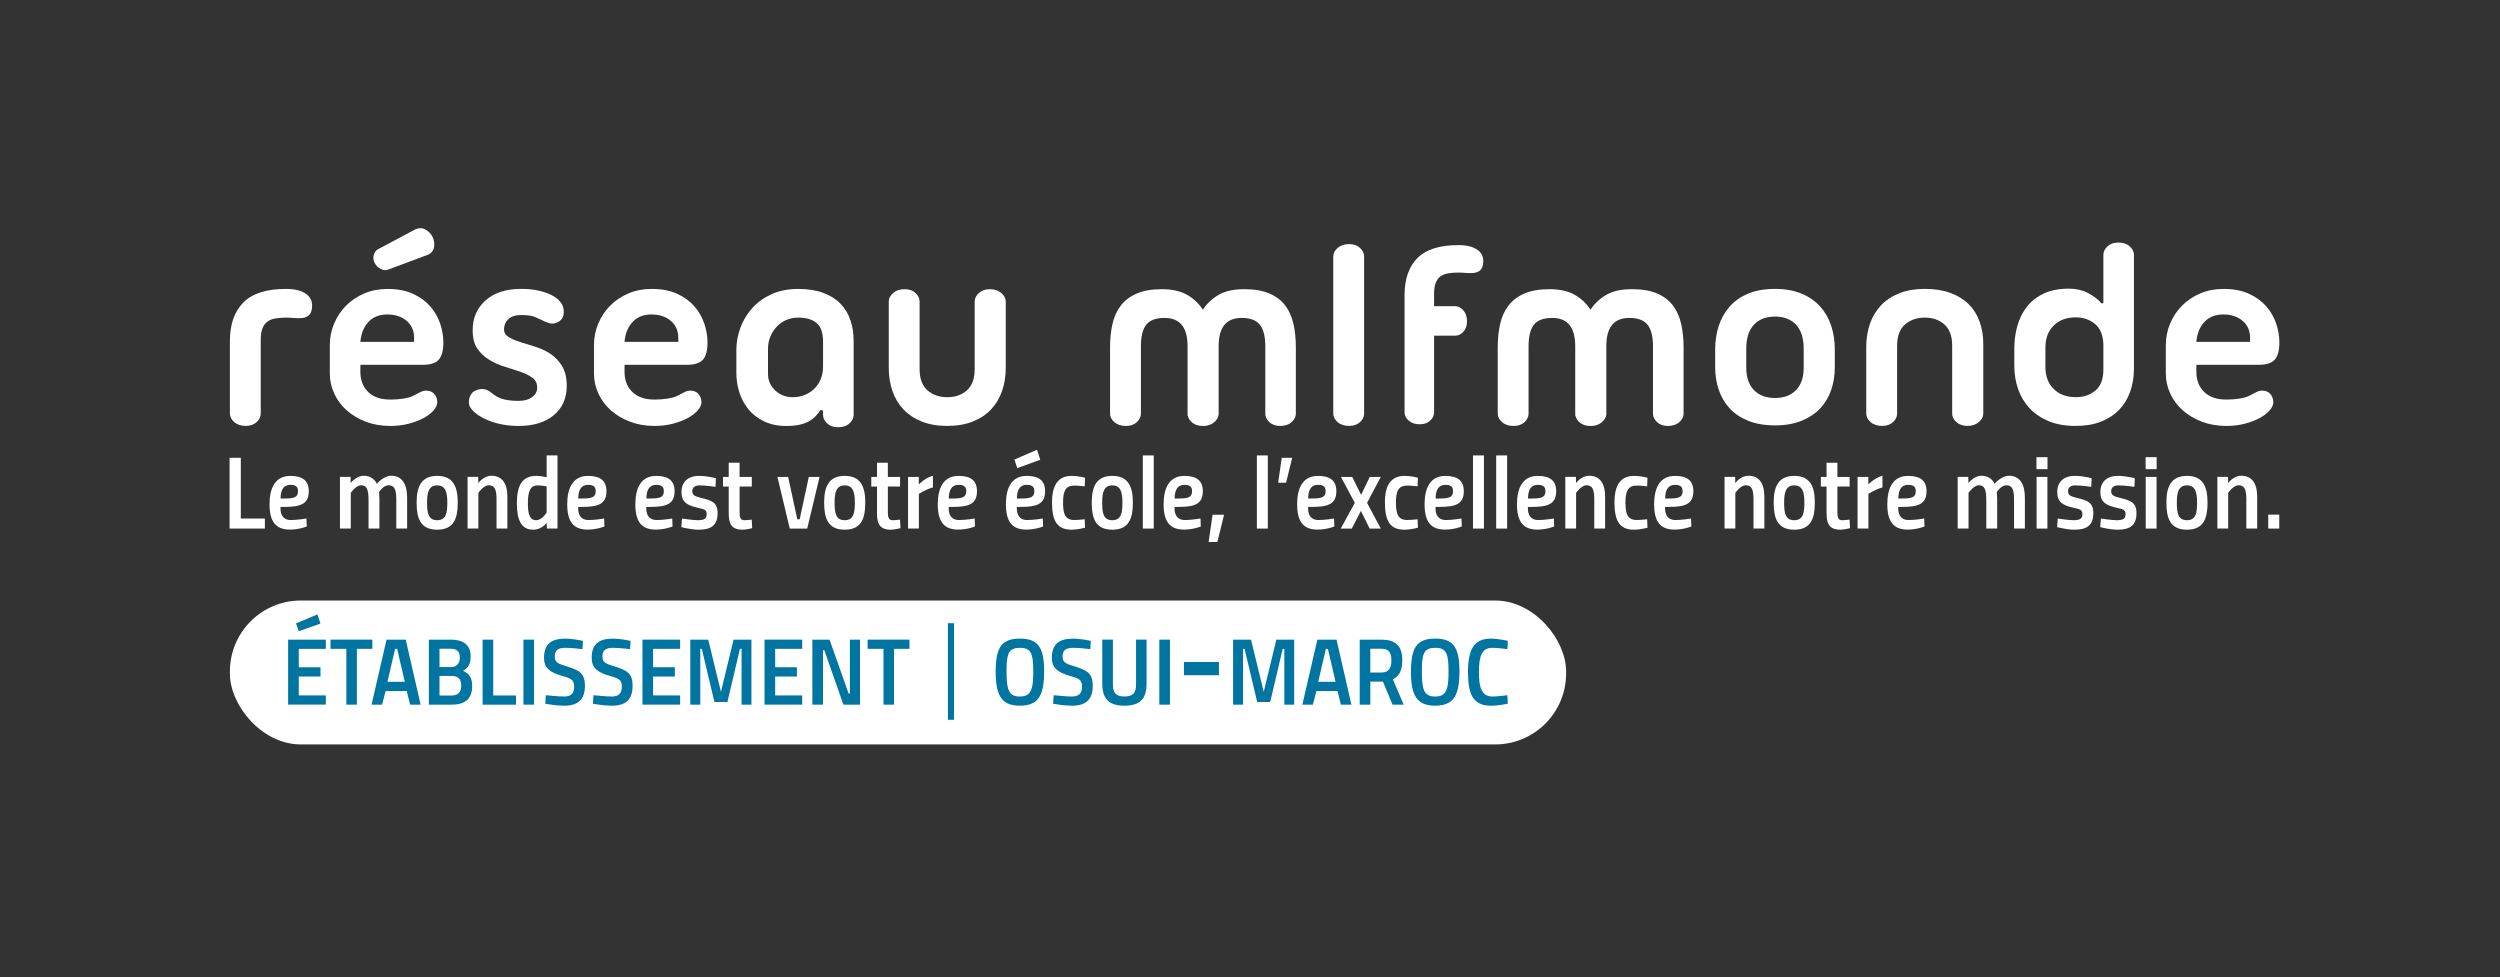 <?xml version="1.0" encoding="UTF-8"?>
<svg xmlns="http://www.w3.org/2000/svg" id="Layer_1" data-name="Layer 1" viewBox="0 0 1053.96 412.09">
  <rect x="0" y="0" width="1053.96" height="412.09" fill="#333333" stroke="none"/>
  <defs>
    <style>
      .cls-1 {
        fill: #fff;
      }

      .cls-2 {
        fill: none;
      }

      .cls-3 {
        fill: #0075a1;
      }
    </style>
  </defs>
  <path class="cls-1" d="M96.79,222.83v-29.83h4.73v25.61h10.15v4.22h-14.89Z"></path>
  <path class="cls-1" d="M129.19,218.57l.13,3.39s-3.13,1.31-7.11,1.31c-5.96,0-8.58-3.35-8.58-10.71,0-6.84,2.41-11.93,8.76-11.93,4.95,0,7.78,1.83,7.78,6.45,0,5.44-3.51,6.62-10.19,6.62h-1.73v.7c0,2.92,1.44,4.84,4.32,4.84s6.64-.65,6.64-.65ZM119.97,210.16c3.93,0,5.67-.48,5.67-3.05,0-2.05-1.1-2.7-3.26-2.7-3,0-4.06,2.35-4.1,5.75h1.69Z"></path>
  <path class="cls-1" d="M155.37,222.83v-11.85c0-4.7-.76-6.4-3.13-6.4-2.2,0-4.36,3.22-4.36,3.22v15.03h-4.57v-21.78h4.48l.04,2.61s2.28-3.09,5.54-3.09c4.23,0,5.5,3.4,5.5,3.4,0,0,2.79-3.4,6.05-3.4,4.78,0,6.72,3.79,6.72,9.32v12.94h-4.57v-12.28c0-4.22-.8-5.97-3.26-5.97-2.24,0-4.02,2.87-4.02,2.87,0,0,.17,1.57.17,2.92v12.46h-4.61Z"></path>
  <path class="cls-1" d="M192.98,211.86c0,6.53-1.52,11.45-8.67,11.45s-8.67-4.92-8.67-11.45,1.86-11.24,8.67-11.24,8.67,4.66,8.67,11.24ZM188.58,211.86c0-4.44-.8-7.23-4.27-7.23s-4.27,2.79-4.27,7.23.51,7.45,4.27,7.45,4.27-3.09,4.27-7.45Z"></path>
  <path class="cls-1" d="M197.12,222.83v-21.78h4.48l.04,2.61s2.2-3.09,5.54-3.09c4.91,0,6.72,3.79,6.72,8.76v13.5h-4.57v-12.28c0-4.22-.8-5.97-3.26-5.97-2.28,0-4.4,3.22-4.4,3.22v15.03h-4.57Z"></path>
  <path class="cls-1" d="M235.02,222.83h-4.48l-.08-2.44s-1.95,2.92-5.71,2.92c-4.95,0-6.85-4.05-6.85-11.1,0-7.49,2.2-11.59,8.2-11.59,1.9,0,4.36.57,4.36.57v-9.19h4.57v30.84ZM230.46,205.06s-2.12-.43-3.85-.43c-3.13,0-4.06,2.74-4.06,7.58,0,4.27.64,7.1,3.51,7.1,2.5,0,4.4-3.27,4.4-3.27v-10.98Z"></path>
  <path class="cls-1" d="M254.69,218.57l.13,3.39s-3.13,1.31-7.11,1.31c-5.96,0-8.58-3.35-8.58-10.71,0-6.84,2.41-11.93,8.76-11.93,4.95,0,7.78,1.83,7.78,6.45,0,5.44-3.51,6.62-10.19,6.62h-1.73v.7c0,2.92,1.44,4.84,4.32,4.84s6.64-.65,6.64-.65ZM245.47,210.16c3.93,0,5.67-.48,5.67-3.05,0-2.05-1.1-2.7-3.26-2.7-3,0-4.06,2.35-4.1,5.75h1.69Z"></path>
  <path class="cls-1" d="M283.41,218.57l.13,3.39s-3.13,1.31-7.11,1.31c-5.96,0-8.58-3.35-8.58-10.71,0-6.84,2.41-11.93,8.76-11.93,4.95,0,7.78,1.83,7.78,6.45,0,5.44-3.51,6.62-10.19,6.62h-1.73v.7c0,2.92,1.44,4.84,4.32,4.84s6.64-.65,6.64-.65ZM274.19,210.16c3.93,0,5.67-.48,5.67-3.05,0-2.05-1.1-2.7-3.26-2.7-3,0-4.06,2.35-4.1,5.75h1.69Z"></path>
  <path class="cls-1" d="M301.64,205.24s-4.06-.61-6.85-.61c-1.48,0-2.92.69-2.92,2.39s.89,2.18,3.68,2.87c4.4,1.09,6.98,1.83,6.98,6.45,0,5.4-3.09,6.97-7.95,6.97-3.38,0-7.32-1.09-7.32-1.09l.26-3.61s4.65.7,6.64.7c2.71,0,3.77-.65,3.77-2.53s-1.06-2.13-3.68-2.7c-4.44-1-6.94-2.27-6.94-6.66,0-4.92,3.59-6.8,7.19-6.8,3.89,0,7.32,1,7.32,1l-.17,3.61Z"></path>
  <path class="cls-1" d="M311.8,205.11v11.02c0,1.92.38,3.18,1.94,3.18,1.35,0,3.17-.26,3.17-.26l.21,3.61s-2.58.65-4.02.65c-4.74,0-5.88-2.48-5.88-6.92v-11.28h-2.41v-4.05h2.41v-5.97h4.57v5.97h5.16v4.05h-5.16Z"></path>
  <path class="cls-1" d="M332.27,201.06l3.85,17.85h1.01l3.85-17.85h4.53l-5.2,21.78h-7.36l-5.2-21.78h4.53Z"></path>
  <path class="cls-1" d="M364.79,211.86c0,6.53-1.52,11.45-8.67,11.45s-8.67-4.92-8.67-11.45,1.86-11.24,8.67-11.24,8.67,4.66,8.67,11.24ZM360.39,211.86c0-4.44-.8-7.23-4.27-7.23s-4.27,2.79-4.27,7.23.51,7.45,4.27,7.45,4.27-3.09,4.27-7.45Z"></path>
  <path class="cls-1" d="M374.31,205.11v11.02c0,1.92.38,3.18,1.94,3.18,1.35,0,3.17-.26,3.17-.26l.21,3.61s-2.58.65-4.02.65c-4.74,0-5.88-2.48-5.88-6.92v-11.28h-2.41v-4.05h2.41v-5.97h4.57v5.97h5.16v4.05h-5.16Z"></path>
  <path class="cls-1" d="M382.81,201.06h4.53v3.18s2.66-2.83,5.96-3.66v4.92c-2.79.7-5.92,2.7-5.92,2.7v14.63h-4.57v-21.78Z"></path>
  <path class="cls-1" d="M410.9,218.57l.13,3.39s-3.13,1.31-7.1,1.31c-5.96,0-8.58-3.35-8.58-10.71,0-6.84,2.41-11.93,8.75-11.93,4.95,0,7.78,1.83,7.78,6.45,0,5.44-3.51,6.62-10.19,6.62h-1.73v.7c0,2.92,1.44,4.84,4.31,4.84s6.64-.65,6.64-.65ZM401.68,210.16c3.93,0,5.67-.48,5.67-3.05,0-2.05-1.1-2.7-3.26-2.7-3,0-4.06,2.35-4.1,5.75h1.69Z"></path>
  <path class="cls-1" d="M439.62,218.57l.13,3.39s-3.13,1.31-7.1,1.31c-5.96,0-8.58-3.35-8.58-10.71,0-6.84,2.41-11.93,8.75-11.93,4.95,0,7.78,1.83,7.78,6.45,0,5.44-3.51,6.62-10.19,6.62h-1.73v.7c0,2.92,1.44,4.84,4.31,4.84s6.64-.65,6.64-.65ZM427.65,193.74l9.56-4.14,1.35,4.22-9.69,3.53-1.22-3.62ZM430.4,210.16c3.93,0,5.67-.48,5.67-3.05,0-2.05-1.1-2.7-3.26-2.7-3,0-4.06,2.35-4.1,5.75h1.69Z"></path>
  <path class="cls-1" d="M457.43,201.41l-.13,3.61s-2.83-.31-4.35-.31c-3.72,0-4.78,2.31-4.78,7.06s.72,7.45,4.78,7.45c1.52,0,4.35-.31,4.35-.31l.13,3.57s-3,.83-5.75.83c-6.34,0-8.16-4.22-8.16-11.54s2.62-11.15,8.29-11.15c2.71,0,5.63.78,5.63.78Z"></path>
  <path class="cls-1" d="M477.6,211.86c0,6.53-1.52,11.45-8.67,11.45s-8.67-4.92-8.67-11.45,1.86-11.24,8.67-11.24,8.67,4.66,8.67,11.24ZM473.2,211.86c0-4.44-.8-7.23-4.27-7.23s-4.27,2.79-4.27,7.23.51,7.45,4.27,7.45,4.27-3.09,4.27-7.45Z"></path>
  <path class="cls-1" d="M481.79,192h4.61v30.84h-4.61v-30.84Z"></path>
  <path class="cls-1" d="M506.11,218.57l.13,3.39s-3.13,1.31-7.1,1.31c-5.96,0-8.58-3.35-8.58-10.71,0-6.84,2.41-11.93,8.75-11.93,4.95,0,7.78,1.83,7.78,6.45,0,5.44-3.51,6.62-10.19,6.62h-1.73v.7c0,2.92,1.44,4.84,4.31,4.84s6.64-.65,6.64-.65ZM496.89,210.16c3.93,0,5.67-.48,5.67-3.05,0-2.05-1.1-2.7-3.26-2.7-3,0-4.06,2.35-4.1,5.75h1.69Z"></path>
  <path class="cls-1" d="M509.54,228.5l1.65-11.5h4.86l-2.83,11.5h-3.68Z"></path>
  <path class="cls-1" d="M529.88,192h4.61v30.84h-4.61v-30.84Z"></path>
  <path class="cls-1" d="M538.85,203.5l1.52-10.5h4.4l-2.58,10.5h-3.34Z"></path>
  <path class="cls-1" d="M562.41,218.57l.13,3.39s-3.13,1.31-7.11,1.31c-5.96,0-8.58-3.35-8.58-10.71,0-6.84,2.41-11.93,8.76-11.93,4.95,0,7.78,1.83,7.78,6.45,0,5.44-3.51,6.62-10.19,6.62h-1.73v.7c0,2.92,1.44,4.84,4.32,4.84s6.64-.65,6.64-.65ZM553.19,210.16c3.93,0,5.67-.48,5.67-3.05,0-2.05-1.1-2.7-3.26-2.7-3,0-4.06,2.35-4.1,5.75h1.69Z"></path>
  <path class="cls-1" d="M570.07,201.06l3.76,7.58,3.64-7.58h4.65l-5.79,10.93,5.79,10.85h-4.7l-3.68-7.45-3.85,7.45h-4.65l5.92-10.85-5.84-10.93h4.73Z"></path>
  <path class="cls-1" d="M597.77,201.41l-.13,3.61s-2.83-.31-4.35-.31c-3.72,0-4.78,2.31-4.78,7.06s.72,7.45,4.78,7.45c1.52,0,4.35-.31,4.35-.31l.13,3.57s-3,.83-5.75.83c-6.34,0-8.16-4.22-8.16-11.54s2.62-11.15,8.29-11.15c2.71,0,5.63.78,5.63.78Z"></path>
  <path class="cls-1" d="M616.13,218.57l.13,3.39s-3.13,1.31-7.1,1.31c-5.96,0-8.58-3.35-8.58-10.71,0-6.84,2.41-11.93,8.75-11.93,4.95,0,7.78,1.83,7.78,6.45,0,5.44-3.51,6.62-10.19,6.62h-1.73v.7c0,2.92,1.44,4.84,4.31,4.84s6.64-.65,6.64-.65ZM606.91,210.16c3.93,0,5.67-.48,5.67-3.05,0-2.05-1.1-2.7-3.26-2.7-3,0-4.06,2.35-4.1,5.75h1.69Z"></path>
  <path class="cls-1" d="M620.99,192h4.61v30.84h-4.61v-30.84Z"></path>
  <path class="cls-1" d="M630.77,192h4.61v30.84h-4.61v-30.84Z"></path>
  <path class="cls-1" d="M655.08,218.57l.13,3.39s-3.13,1.31-7.1,1.31c-5.96,0-8.58-3.35-8.58-10.71,0-6.84,2.41-11.93,8.75-11.93,4.95,0,7.78,1.83,7.78,6.45,0,5.44-3.51,6.62-10.19,6.62h-1.73v.7c0,2.92,1.44,4.84,4.31,4.84s6.64-.65,6.64-.65ZM645.86,210.16c3.93,0,5.67-.48,5.67-3.05,0-2.05-1.1-2.7-3.26-2.7-3,0-4.06,2.35-4.1,5.75h1.69Z"></path>
  <path class="cls-1" d="M659.91,222.83v-21.78h4.48l.04,2.61s2.2-3.09,5.54-3.09c4.91,0,6.72,3.79,6.72,8.76v13.5h-4.57v-12.28c0-4.22-.8-5.97-3.26-5.97-2.28,0-4.4,3.22-4.4,3.22v15.03h-4.57Z"></path>
  <path class="cls-1" d="M694.55,201.41l-.13,3.61s-2.83-.31-4.36-.31c-3.72,0-4.78,2.31-4.78,7.06s.72,7.45,4.78,7.45c1.52,0,4.36-.31,4.36-.31l.13,3.57s-3,.83-5.75.83c-6.34,0-8.16-4.22-8.16-11.54s2.62-11.15,8.29-11.15c2.71,0,5.62.78,5.62.78Z"></path>
  <path class="cls-1" d="M712.91,218.57l.13,3.39s-3.13,1.31-7.11,1.31c-5.96,0-8.58-3.35-8.58-10.71,0-6.84,2.41-11.93,8.76-11.93,4.95,0,7.78,1.83,7.78,6.45,0,5.44-3.51,6.62-10.19,6.62h-1.73v.7c0,2.92,1.44,4.84,4.32,4.84s6.64-.65,6.64-.65ZM703.69,210.16c3.93,0,5.67-.48,5.67-3.05,0-2.05-1.1-2.7-3.26-2.7-3,0-4.06,2.35-4.1,5.75h1.69Z"></path>
  <path class="cls-1" d="M727.04,222.83v-21.78h4.48l.04,2.61s2.2-3.09,5.54-3.09c4.91,0,6.72,3.79,6.72,8.76v13.5h-4.57v-12.28c0-4.22-.8-5.97-3.26-5.97-2.28,0-4.4,3.22-4.4,3.22v15.03h-4.57Z"></path>
  <path class="cls-1" d="M765.1,211.86c0,6.53-1.52,11.45-8.67,11.45s-8.67-4.92-8.67-11.45,1.86-11.24,8.67-11.24,8.67,4.66,8.67,11.24ZM760.7,211.86c0-4.44-.8-7.23-4.27-7.23s-4.27,2.79-4.27,7.23.51,7.45,4.27,7.45,4.27-3.09,4.27-7.45Z"></path>
  <path class="cls-1" d="M774.62,205.11v11.02c0,1.92.38,3.18,1.95,3.18,1.35,0,3.17-.26,3.17-.26l.21,3.61s-2.58.65-4.02.65c-4.73,0-5.88-2.48-5.88-6.92v-11.28h-2.41v-4.05h2.41v-5.97h4.57v5.97h5.16v4.05h-5.16Z"></path>
  <path class="cls-1" d="M783.12,201.06h4.53v3.18s2.66-2.83,5.96-3.66v4.92c-2.79.7-5.92,2.7-5.92,2.7v14.63h-4.57v-21.78Z"></path>
  <path class="cls-1" d="M811.21,218.57l.13,3.39s-3.13,1.31-7.1,1.31c-5.96,0-8.58-3.35-8.58-10.71,0-6.84,2.41-11.93,8.75-11.93,4.95,0,7.78,1.83,7.78,6.45,0,5.44-3.51,6.62-10.19,6.62h-1.73v.7c0,2.92,1.44,4.84,4.31,4.84s6.64-.65,6.64-.65ZM801.99,210.16c3.93,0,5.67-.48,5.67-3.05,0-2.05-1.1-2.7-3.26-2.7-3,0-4.06,2.35-4.1,5.75h1.69Z"></path>
  <path class="cls-1" d="M837.39,222.83v-11.85c0-4.7-.76-6.4-3.13-6.4-2.2,0-4.36,3.22-4.36,3.22v15.03h-4.57v-21.78h4.48l.04,2.61s2.28-3.09,5.54-3.09c4.23,0,5.5,3.4,5.5,3.4,0,0,2.79-3.4,6.05-3.4,4.78,0,6.72,3.79,6.72,9.32v12.94h-4.57v-12.28c0-4.22-.8-5.97-3.26-5.97-2.24,0-4.02,2.87-4.02,2.87,0,0,.17,1.57.17,2.92v12.46h-4.61Z"></path>
  <path class="cls-1" d="M858.54,192.74h4.65v5.05h-4.65v-5.05ZM858.59,201.06h4.57v21.78h-4.57v-21.78Z"></path>
  <path class="cls-1" d="M881.63,205.24s-4.06-.61-6.85-.61c-1.48,0-2.92.69-2.92,2.39s.89,2.18,3.68,2.87c4.4,1.09,6.98,1.83,6.98,6.45,0,5.4-3.09,6.97-7.95,6.97-3.38,0-7.32-1.09-7.32-1.09l.26-3.61s4.65.7,6.64.7c2.71,0,3.76-.65,3.76-2.53s-1.06-2.13-3.68-2.7c-4.44-1-6.93-2.27-6.93-6.66,0-4.92,3.59-6.8,7.19-6.8,3.89,0,7.32,1,7.32,1l-.17,3.61Z"></path>
  <path class="cls-1" d="M899.82,205.24s-4.06-.61-6.85-.61c-1.48,0-2.92.69-2.92,2.39s.89,2.18,3.68,2.87c4.4,1.09,6.98,1.83,6.98,6.45,0,5.4-3.09,6.97-7.95,6.97-3.38,0-7.32-1.09-7.32-1.09l.26-3.61s4.65.7,6.64.7c2.71,0,3.76-.65,3.76-2.53s-1.06-2.13-3.68-2.7c-4.44-1-6.93-2.27-6.93-6.66,0-4.92,3.59-6.8,7.19-6.8,3.89,0,7.32,1,7.32,1l-.17,3.61Z"></path>
  <path class="cls-1" d="M904.56,192.74h4.65v5.05h-4.65v-5.05ZM904.6,201.06h4.57v21.78h-4.57v-21.78Z"></path>
  <path class="cls-1" d="M930.66,211.86c0,6.53-1.52,11.45-8.67,11.45s-8.67-4.92-8.67-11.45,1.86-11.24,8.67-11.24,8.67,4.66,8.67,11.24ZM926.26,211.86c0-4.44-.8-7.23-4.27-7.23s-4.27,2.79-4.27,7.23.51,7.45,4.27,7.45,4.27-3.09,4.27-7.45Z"></path>
  <path class="cls-1" d="M934.81,222.83v-21.78h4.48l.04,2.61s2.2-3.09,5.54-3.09c4.91,0,6.72,3.79,6.72,8.76v13.5h-4.57v-12.28c0-4.22-.8-5.97-3.26-5.97-2.29,0-4.4,3.22-4.4,3.22v15.03h-4.57Z"></path>
  <path class="cls-1" d="M956.25,216.96h4.65v5.88h-4.65v-5.88Z"></path>
  <path class="cls-1" d="M120.58,133.9c-1.63,0-3.11.12-4.44.33-1.34.23-2.46.67-3.39,1.34-.92.67-1.63,1.63-2.11,2.89-.48,1.26-.72,2.89-.72,4.89v30.99c0,1.34-.58,2.54-1.72,3.61-1.15,1.07-2.69,1.61-4.61,1.61s-3.61-.54-4.83-1.61c-1.22-1.07-1.84-2.28-1.84-3.61v-30.54c0-7.04,1.89-12.46,5.67-16.27,3.78-3.82,9.78-5.73,17.99-5.73,3.77,0,6.65.75,8.61,2.22,1.97,1.49,2.72,3.55,2.28,6.22-.22,1.34-.71,2.28-1.44,2.83-.75.56-1.63.9-2.67,1-1.04.11-2.15.11-3.33,0-1.19-.1-2.34-.17-3.44-.17"></path>
  <path class="cls-1" d="M163.59,113.69c-.89.37-1.91.27-3.06-.29-1.15-.55-2.02-1.41-2.61-2.61-.59-1.18-.68-2.35-.27-3.5.4-1.15,1.01-1.91,1.83-2.28l15.67-8.34c1.55-.66,3-.61,4.33.17,1.33.78,2.32,1.83,2.94,3.16.64,1.34.82,2.75.56,4.23-.26,1.49-1.17,2.56-2.72,3.22l-16.66,6.22ZM163.25,132.57c-3.33,0-5.98,1.06-7.94,3.17-1.96,2.11-3.09,4.9-3.39,8.39h22.66v-1.67c0-3.04-1.06-5.45-3.17-7.22-2.11-1.78-4.83-2.67-8.17-2.67M186.91,144.35c0,3.48-.67,5.92-2,7.34-1.33,1.41-3.56,2.11-6.66,2.11h-26.33v2.89c0,3.55,1.09,6.4,3.27,8.54,2.19,2.15,5.28,3.22,9.28,3.22,2,0,3.83-.13,5.5-.39,1.66-.26,2.98-.61,3.94-1.06,1.04-.52,2.04-1.03,3-1.54.96-.53,1.85-.78,2.67-.78,1.48,0,2.63.45,3.44,1.34.81.89,1.26,2.04,1.33,3.44,0,1.19-.52,2.37-1.55,3.56-1.04,1.18-2.45,2.25-4.22,3.22-1.78.97-3.87,1.76-6.28,2.39-2.41.63-4.98.95-7.72.95-3.78,0-7.22-.6-10.33-1.78-3.11-1.18-5.79-2.78-8.05-4.77-2.26-2-4.02-4.35-5.27-7.05-1.26-2.7-1.89-5.58-1.89-8.61v-11.77c0-3.26.61-6.34,1.83-9.22,1.23-2.89,2.91-5.42,5.06-7.56,2.15-2.15,4.7-3.85,7.66-5.11,2.96-1.26,6.23-1.89,9.78-1.89,4.22,0,7.81.69,10.77,2.06,2.96,1.36,5.39,3.15,7.28,5.33,1.89,2.19,3.28,4.61,4.16,7.28.88,2.67,1.33,5.29,1.33,7.89"></path>
  <path class="cls-1" d="M198.14,171.57c-.23-.45-.37-1-.45-1.67-.07-.67-.01-1.33.17-2,.18-.67.49-1.3.89-1.89.41-.6.99-1.04,1.72-1.34,1.04-.45,1.95-.67,2.72-.67s1.47.13,2.06.39c.59.27,1.15.59,1.67,1,.52.4,1.04.8,1.56,1.17,2.15,1.63,5.51,2.45,10.11,2.45,2.37,0,4.27-.52,5.72-1.56,1.45-1.03,2.17-2.41,2.17-4.11s-.67-3.05-2-4.05c-1.34-1-3.02-1.85-5.06-2.56-2.03-.69-4.22-1.4-6.55-2.11-2.33-.7-4.51-1.66-6.55-2.89-2.04-1.22-3.72-2.8-5.05-4.72-1.34-1.93-2-4.51-2-7.78,0-5.18,1.82-9.38,5.45-12.6,3.63-3.22,8.62-4.84,15-4.84,2.81,0,5.25.24,7.32.73,2.08.48,3.8,1.05,5.18,1.73,1.36.66,2.44,1.39,3.21,2.16.78.78,1.32,1.5,1.61,2.17.52,1.04.73,2.24.61,3.61-.1,1.37-.68,2.43-1.72,3.17-1.49.97-2.85,1.28-4.11.95-1.26-.34-2.41-.8-3.44-1.39-.6-.3-1.54-.73-2.83-1.28-1.3-.55-3.24-.83-5.83-.83-2.37,0-4.17.58-5.39,1.73-1.22,1.15-1.84,2.57-1.84,4.27,0,1.41.65,2.5,1.95,3.28,1.29.78,2.93,1.49,4.89,2.11,1.95.63,4.09,1.29,6.38,2,2.29.7,4.42,1.7,6.39,3,1.97,1.3,3.59,3.02,4.88,5.17,1.3,2.15,1.95,4.92,1.95,8.33,0,5.18-1.82,9.3-5.44,12.32-3.63,3.04-8.59,4.55-14.89,4.55-2.3,0-4.53-.2-6.72-.6-2.18-.41-4.18-.98-5.99-1.73-1.82-.74-3.39-1.59-4.73-2.56-1.33-.96-2.34-2-3-3.11"></path>
  <path class="cls-1" d="M274.62,132.57c-3.33,0-5.98,1.06-7.94,3.17-1.97,2.11-3.09,4.9-3.39,8.39h22.66v-1.67c0-3.04-1.06-5.45-3.17-7.22-2.11-1.78-4.83-2.67-8.17-2.67M298.28,144.35c0,3.48-.67,5.92-2,7.34-1.34,1.41-3.56,2.11-6.67,2.11h-26.32v2.89c0,3.55,1.08,6.4,3.28,8.54,2.18,2.15,5.27,3.22,9.28,3.22,2,0,3.83-.13,5.49-.39,1.67-.26,2.98-.61,3.94-1.06,1.04-.52,2.04-1.03,3-1.54.96-.53,1.86-.78,2.67-.78,1.48,0,2.63.45,3.44,1.34.81.89,1.26,2.04,1.33,3.44,0,1.19-.52,2.37-1.56,3.56-1.03,1.18-2.45,2.25-4.22,3.22-1.77.97-3.86,1.76-6.27,2.39-2.41.63-4.98.94-7.72.94-3.78,0-7.22-.59-10.33-1.78-3.11-1.18-5.79-2.78-8.06-4.77-2.25-2-4.02-4.35-5.27-7.05-1.26-2.7-1.89-5.58-1.89-8.61v-11.77c0-3.26.61-6.34,1.83-9.22,1.23-2.89,2.91-5.42,5.05-7.56,2.15-2.15,4.71-3.85,7.67-5.11,2.96-1.26,6.22-1.89,9.78-1.89,4.22,0,7.81.69,10.77,2.06,2.96,1.36,5.39,3.15,7.28,5.33,1.89,2.19,3.28,4.61,4.16,7.28.88,2.67,1.33,5.29,1.33,7.89"></path>
  <path class="cls-1" d="M346.99,144.01c0-3.7-.91-6.3-2.72-7.83-1.82-1.51-4.39-2.28-7.72-2.28-1.93,0-3.66.36-5.22,1.06-1.56.71-2.89,1.67-4,2.89-1.12,1.23-1.98,2.61-2.61,4.16-.62,1.56-.94,3.22-.94,5.01v10.66c0,2.67,1,4.96,3,6.88,2,1.92,4.48,2.89,7.44,2.89,1.63,0,3.2-.27,4.72-.83,1.52-.56,2.87-1.37,4.05-2.45,1.18-1.07,2.15-2.42,2.89-4.05.74-1.63,1.11-3.52,1.11-5.66v-10.45ZM353.21,180.11c-1.86,0-3.35-.53-4.5-1.6-1.15-1.08-1.72-2.28-1.72-3.61v-1.78l-1-.33c-.67.96-1.39,1.85-2.17,2.67-.78.82-1.73,1.54-2.83,2.17-1.12.63-2.43,1.11-3.94,1.44-1.52.34-3.38.51-5.61.51-3.55,0-6.66-.66-9.33-1.95-2.67-1.29-4.86-2.98-6.56-5.05-1.7-2.08-2.98-4.44-3.83-7.1-.84-2.67-1.28-5.41-1.28-8.22v-9.78c0-3.11.56-6.18,1.67-9.22,1.11-3.04,2.74-5.77,4.89-8.22,2.15-2.45,4.85-4.43,8.11-5.95,3.26-1.51,7.07-2.28,11.44-2.28,4.07,0,7.59.56,10.55,1.67,2.96,1.1,5.39,2.65,7.28,4.61,1.89,1.96,3.27,4.27,4.16,6.94.9,2.67,1.34,5.59,1.34,8.77v31.11c0,1.33-.6,2.54-1.78,3.61-1.18,1.07-2.82,1.6-4.88,1.6"></path>
  <path class="cls-1" d="M399.35,179.56c-4.07,0-7.65-.6-10.72-1.84-3.08-1.21-5.65-2.92-7.73-5.1-2.07-2.18-3.63-4.77-4.66-7.78-1.04-3-1.55-6.24-1.55-9.72v-27.98c0-1.34.61-2.54,1.83-3.62,1.22-1.07,2.83-1.61,4.83-1.61s3.46.54,4.61,1.61c1.15,1.08,1.73,2.28,1.73,3.62v28.43c0,4.08,1.12,7.07,3.33,9,2.22,1.92,4.99,2.88,8.33,2.88s6.09-.96,8.28-2.88c2.18-1.93,3.28-4.92,3.28-9v-28.43c0-1.34.59-2.54,1.78-3.62,1.18-1.07,2.74-1.61,4.66-1.61s3.52.54,4.77,1.61c1.26,1.08,1.89,2.28,1.89,3.62v27.98c0,3.48-.52,6.73-1.56,9.72-1.03,3-2.59,5.6-4.66,7.78-2.08,2.19-4.64,3.89-7.73,5.1-3.07,1.23-6.64,1.84-10.72,1.84"></path>
  <path class="cls-1" d="M524.55,121.91c4.29,0,7.85.62,10.66,1.84,2.81,1.22,5.03,2.93,6.67,5.11,1.63,2.19,2.78,4.77,3.44,7.78.66,3,.99,6.23.99,9.72v28c0,1.33-.59,2.54-1.78,3.61-1.18,1.06-2.82,1.6-4.88,1.6-1.85,0-3.36-.54-4.5-1.6-1.15-1.08-1.72-2.28-1.72-3.61v-28.44c0-4.07-.76-7.08-2.28-9-1.52-1.93-4.09-2.89-7.73-2.89-6.44,0-9.66,3.96-9.66,11.89v28.88l-.22,1-.22.34c-.07.14-.13.27-.16.39-.04.11-.14.24-.28.39-.52.74-1.23,1.35-2.11,1.82-.89.49-1.93.77-3.11.84h-.56c-1.71,0-3.11-.4-4.22-1.22-1.11-.81-1.81-1.82-2.11-3l-.11-.22v-29.21c0-7.93-3.22-11.89-9.67-11.89-3.71,0-6.3.96-7.78,2.89-1.49,1.93-2.22,4.93-2.22,9v28.44c0,1.33-.58,2.54-1.73,3.61-1.15,1.06-2.69,1.6-4.61,1.6s-3.61-.54-4.83-1.6c-1.23-1.08-1.84-2.28-1.84-3.61v-28c0-3.48.34-6.72,1-9.72.67-3,1.83-5.59,3.5-7.78,1.67-2.19,3.9-3.89,6.73-5.11,2.81-1.22,6.36-1.84,10.66-1.84s7.83.8,10.61,2.39c2.78,1.6,4.98,3.68,6.61,6.27,1.7-2.59,3.92-4.67,6.66-6.27,2.74-1.6,6.34-2.39,10.78-2.39"></path>
  <path class="cls-1" d="M562.08,108.14c0-1.34.62-2.54,1.84-3.61,1.23-1.08,2.83-1.62,4.83-1.62s3.46.54,4.61,1.62c1.15,1.07,1.73,2.28,1.73,3.61v66.2c0,1.34-.58,2.54-1.73,3.62-1.15,1.06-2.69,1.6-4.61,1.6s-3.61-.54-4.83-1.6c-1.22-1.08-1.84-2.28-1.84-3.62v-66.2Z"></path>
  <path class="cls-1" d="M688,121.91c4.3,0,7.85.62,10.66,1.84,2.81,1.22,5.03,2.93,6.67,5.11,1.63,2.19,2.78,4.77,3.44,7.78.67,3,1,6.23,1,9.72v28c0,1.33-.6,2.54-1.78,3.61-1.19,1.06-2.81,1.6-4.89,1.6-1.85,0-3.35-.54-4.5-1.6-1.15-1.08-1.73-2.28-1.73-3.61v-28.44c0-4.07-.76-7.08-2.28-9-1.52-1.93-4.09-2.89-7.73-2.89-6.44,0-9.66,3.96-9.66,11.89v28.88l-.22,1-.23.34c-.07.14-.13.27-.16.39-.04.11-.13.24-.28.39-.52.74-1.23,1.35-2.11,1.82-.88.49-1.93.77-3.11.84h-.55c-1.71,0-3.11-.4-4.23-1.22-1.1-.81-1.81-1.82-2.11-3l-.11-.22v-29.21c0-7.93-3.22-11.89-9.67-11.89-3.7,0-6.3.96-7.78,2.89-1.48,1.93-2.22,4.93-2.22,9v28.44c0,1.33-.58,2.54-1.72,3.61-1.15,1.06-2.69,1.6-4.61,1.6s-3.61-.54-4.83-1.6c-1.23-1.08-1.84-2.28-1.84-3.61v-28c0-3.48.32-6.72,1-9.72.67-3,1.83-5.59,3.5-7.78,1.67-2.19,3.9-3.89,6.72-5.11,2.82-1.22,6.37-1.84,10.66-1.84s7.83.8,10.61,2.39c2.78,1.6,4.98,3.68,6.61,6.27,1.69-2.59,3.92-4.67,6.66-6.27,2.74-1.6,6.33-2.39,10.77-2.39"></path>
  <path class="cls-1" d="M736.2,155.01c0,4.07,1.07,7.22,3.22,9.44,2.15,2.22,5.11,3.34,8.88,3.34s6.75-1.12,8.89-3.34c2.15-2.22,3.22-5.36,3.22-9.44v-8c0-4.45-1.08-7.81-3.22-10.11-2.15-2.3-5.11-3.44-8.89-3.44s-6.73,1.15-8.88,3.44c-2.15,2.3-3.22,5.66-3.22,10.11v8ZM723.09,147.23c0-3.48.51-6.75,1.5-9.83,1.01-3.07,2.52-5.77,4.56-8.11,2.04-2.33,4.64-4.16,7.82-5.49,3.19-1.34,6.97-2,11.33-2s8.04.67,11.23,2c3.18,1.33,5.81,3.17,7.88,5.49,2.08,2.34,3.61,5.04,4.61,8.11,1,3.08,1.5,6.36,1.5,9.83v7.67c0,3.32-.5,6.47-1.5,9.43-1,2.97-2.54,5.56-4.61,7.78-2.07,2.22-4.7,3.98-7.88,5.28-3.19,1.3-6.93,1.95-11.23,1.95s-8.14-.65-11.33-1.95c-3.18-1.3-5.79-3.06-7.82-5.28-2.04-2.22-3.55-4.81-4.56-7.78-.99-2.96-1.5-6.11-1.5-9.43v-7.67Z"></path>
  <path class="cls-1" d="M811.45,121.79c4.07,0,7.65.56,10.72,1.67,3.07,1.11,5.65,2.68,7.73,4.72,2.07,2.04,3.63,4.5,4.66,7.39,1.04,2.89,1.56,6.08,1.56,9.55v29.22c0,1.34-.63,2.54-1.89,3.62-1.26,1.06-2.85,1.6-4.77,1.6s-3.48-.54-4.67-1.6c-1.19-1.08-1.78-2.28-1.78-3.62v-28.55c0-4.07-1.1-7.08-3.28-9-2.19-1.93-4.94-2.89-8.28-2.89s-6.11.97-8.33,2.89c-2.22,1.92-3.33,4.92-3.33,9v28.55c0,1.34-.57,2.54-1.73,3.62-1.15,1.06-2.69,1.6-4.61,1.6s-3.61-.54-4.83-1.6c-1.23-1.08-1.84-2.28-1.84-3.62v-28.11c0-3.48.52-6.71,1.55-9.72,1.04-2.99,2.6-5.59,4.67-7.78,2.08-2.17,4.64-3.88,7.73-5.1,3.07-1.22,6.64-1.84,10.72-1.84"></path>
  <path class="cls-1" d="M875.09,167.45c3.25,0,6.01-.92,8.28-2.78,2.25-1.86,3.38-4.82,3.38-8.89v-10.66c-.14-3.92-1.35-6.8-3.6-8.61-2.26-1.82-4.95-2.72-8.06-2.72-3.85,0-6.95,1.15-9.28,3.44-2.34,2.3-3.5,5.4-3.5,9.33v8.1c0,3.92,1.16,7.04,3.5,9.33,2.33,2.3,5.42,3.44,9.28,3.44M872.2,121.69c3.04,0,5.72.62,8.06,1.84,2.33,1.23,4.24,2.69,5.72,4.38l.77-.11v-20.33c0-1.33.58-2.53,1.73-3.61,1.14-1.06,2.65-1.6,4.5-1.6,2.07,0,3.7.54,4.88,1.6,1.19,1.08,1.78,2.28,1.78,3.61v47.88c0,3.48-.52,6.7-1.55,9.66-1.04,2.96-2.57,5.51-4.61,7.67-2.04,2.14-4.59,3.83-7.67,5.05-3.07,1.23-6.64,1.83-10.72,1.83-4.37,0-8.17-.66-11.39-1.99-3.22-1.34-5.9-3.15-8.05-5.45-2.15-2.3-3.76-4.98-4.83-8.05-1.08-3.07-1.62-6.35-1.62-9.83v-7.22c0-3.48.45-6.76,1.34-9.83.89-3.07,2.26-5.75,4.11-8.06,1.86-2.29,4.23-4.11,7.11-5.44,2.89-1.34,6.37-2,10.44-2"></path>
  <path class="cls-1" d="M937.28,132.57c-3.33,0-5.99,1.06-7.95,3.17-1.96,2.11-3.09,4.9-3.39,8.39h22.66v-1.67c0-3.04-1.06-5.45-3.17-7.22-2.11-1.78-4.83-2.67-8.16-2.67M960.94,144.35c0,3.48-.67,5.92-2,7.34-1.34,1.41-3.55,2.11-6.67,2.11h-26.32v2.89c0,3.55,1.09,6.4,3.28,8.54,2.19,2.15,5.28,3.22,9.28,3.22,2,0,3.83-.13,5.49-.39,1.67-.26,2.98-.61,3.95-1.06,1.03-.52,2.04-1.03,3-1.54.96-.53,1.85-.78,2.67-.78,1.48,0,2.63.45,3.44,1.34.82.89,1.26,2.04,1.33,3.44,0,1.19-.51,2.37-1.55,3.56-1.04,1.18-2.45,2.25-4.22,3.22-1.78.97-3.87,1.76-6.28,2.39-2.41.63-4.98.94-7.72.94-3.77,0-7.22-.59-10.33-1.78-3.11-1.18-5.79-2.78-8.06-4.77-2.25-2-4.01-4.35-5.27-7.05-1.26-2.7-1.89-5.58-1.89-8.61v-11.77c0-3.26.62-6.34,1.83-9.22,1.23-2.89,2.91-5.42,5.06-7.56,2.15-2.15,4.7-3.85,7.66-5.11,2.96-1.26,6.22-1.89,9.78-1.89,4.22,0,7.81.69,10.77,2.06,2.96,1.36,5.38,3.15,7.28,5.33,1.89,2.19,3.28,4.61,4.16,7.28.89,2.67,1.33,5.29,1.33,7.89"></path>
  <path class="cls-1" d="M623.05,105.46c-1.88-1.43-4.63-2.13-8.24-2.13-7.87,0-13.62,1.82-17.25,5.47-3.61,3.66-5.42,8.85-5.42,15.59v49.48c0,1.28.58,2.43,1.76,3.46,1.16,1.02,2.7,1.54,4.62,1.54s3.31-.52,4.42-1.54c1.09-1.03,1.64-2.18,1.64-3.46v-32.35s.06,0,.08,0h8.81c1.28,0,2.43-.54,3.45-1.64,1.04-1.11,1.55-2.58,1.55-4.42s-.51-3.46-1.55-4.63c-1.02-1.17-2.17-1.75-3.45-1.75h-8.81s-.06,0-.08,0v-5.13c0-1.91.23-3.47.69-4.68.47-1.21,1.14-2.14,2.02-2.76.89-.64,1.97-1.06,3.24-1.28,1.28-.21,2.7-.32,4.26-.32,1.06,0,2.16.05,3.3.16,1.14.09,2.2.09,3.19,0,.99-.11,1.85-.43,2.56-.96.71-.54,1.17-1.45,1.38-2.72.42-2.56-.31-4.54-2.18-5.95"></path>
  <path class="cls-2" d="M75.13,188.94c4.29,0,7.85.62,10.66,1.84,2.81,1.22,5.03,2.93,6.67,5.11,1.63,2.19,2.78,4.77,3.44,7.78.66,3,.99,6.23.99,9.72v28c0,1.33-.59,2.54-1.78,3.61-1.18,1.06-2.82,1.6-4.88,1.6-1.85,0-3.36-.54-4.5-1.6-1.15-1.08-1.72-2.28-1.72-3.61v-28.44c0-4.07-.76-7.08-2.28-9-1.52-1.93-4.09-2.89-7.73-2.89-6.44,0-9.66,3.96-9.66,11.89v28.88l-.22,1-.22.34c-.07.14-.13.27-.16.39-.04.11-.14.24-.28.39-.52.74-1.23,1.35-2.11,1.82-.89.49-1.93.77-3.11.84h-.56c-1.71,0-3.11-.4-4.22-1.22-1.11-.81-1.81-1.82-2.11-3l-.11-.22v-29.21c0-7.93-3.22-11.89-9.67-11.89-3.71,0-6.3.96-7.78,2.89-1.49,1.93-2.22,4.93-2.22,9v28.44c0,1.33-.58,2.54-1.73,3.61-1.15,1.06-2.69,1.6-4.61,1.6s-3.61-.54-4.83-1.6c-1.23-1.08-1.84-2.28-1.84-3.61v-28c0-3.48.34-6.72,1-9.72.67-3,1.83-5.59,3.5-7.78,1.67-2.19,3.9-3.89,6.73-5.11,2.81-1.22,6.36-1.84,10.66-1.84s7.83.8,10.61,2.39c2.78,1.6,4.98,3.68,6.61,6.27,1.7-2.59,3.92-4.67,6.66-6.27,2.74-1.6,6.34-2.39,10.78-2.39"></path>
  <path class="cls-2" d="M1017.38,188.94c4.29,0,7.85.62,10.66,1.84,2.81,1.22,5.03,2.93,6.67,5.11,1.63,2.19,2.78,4.77,3.44,7.78.66,3,.99,6.23.99,9.72v28c0,1.33-.59,2.54-1.78,3.61-1.18,1.06-2.82,1.6-4.88,1.6-1.85,0-3.36-.54-4.5-1.6-1.15-1.08-1.72-2.28-1.72-3.61v-28.44c0-4.07-.76-7.08-2.28-9-1.52-1.93-4.09-2.89-7.73-2.89-6.44,0-9.66,3.96-9.66,11.89v28.88l-.22,1-.22.34c-.07.14-.13.27-.16.39-.04.11-.14.24-.28.39-.52.74-1.23,1.35-2.11,1.82-.89.49-1.93.77-3.11.84h-.56c-1.71,0-3.11-.4-4.22-1.22-1.11-.81-1.81-1.82-2.11-3l-.11-.22v-29.21c0-7.93-3.22-11.89-9.67-11.89-3.71,0-6.3.96-7.78,2.89-1.49,1.93-2.22,4.93-2.22,9v28.44c0,1.33-.58,2.54-1.73,3.61-1.15,1.06-2.69,1.6-4.61,1.6s-3.61-.54-4.83-1.6c-1.23-1.08-1.84-2.28-1.84-3.61v-28c0-3.48.34-6.72,1-9.72.67-3,1.83-5.59,3.5-7.78,1.67-2.19,3.9-3.89,6.73-5.11,2.81-1.22,6.36-1.84,10.66-1.84s7.83.8,10.61,2.39c2.78,1.6,4.98,3.68,6.61,6.27,1.7-2.59,3.92-4.67,6.66-6.27,2.74-1.6,6.34-2.39,10.78-2.39"></path>
  <path class="cls-2" d="M534.55,46.37c0-4.29.62-7.85,1.84-10.66,1.22-2.81,2.93-5.03,5.11-6.67,2.19-1.63,4.77-2.78,7.78-3.44,3-.66,6.23-.99,9.72-.99h28c1.33,0,2.54.59,3.61,1.78,1.06,1.18,1.6,2.82,1.6,4.88,0,1.85-.54,3.36-1.6,4.5-1.08,1.15-2.28,1.72-3.61,1.72h-28.44c-4.07,0-7.08.76-9,2.28-1.93,1.52-2.89,4.09-2.89,7.73,0,6.44,3.96,9.66,11.89,9.66h28.88l1,.22.34.22c.14.07.27.13.39.16.11.04.24.14.39.28.74.52,1.35,1.23,1.82,2.11.49.89.77,1.93.84,3.11v.56c0,1.71-.4,3.11-1.22,4.22-.81,1.11-1.82,1.81-3,2.11l-.22.11h-29.21c-7.93,0-11.89,3.22-11.89,9.67,0,3.71.96,6.3,2.89,7.78,1.93,1.49,4.93,2.22,9,2.22h28.44c1.33,0,2.54.58,3.61,1.73,1.06,1.15,1.6,2.69,1.6,4.61s-.54,3.61-1.6,4.83c-1.08,1.23-2.28,1.84-3.61,1.84h-28c-3.48,0-6.72-.34-9.72-1-3-.67-5.59-1.83-7.78-3.5-2.19-1.67-3.89-3.9-5.11-6.73-1.22-2.81-1.84-6.36-1.84-10.66s.8-7.83,2.39-10.61c1.6-2.78,3.68-4.98,6.27-6.61-2.59-1.7-4.67-3.92-6.27-6.66-1.6-2.74-2.39-6.34-2.39-10.78"></path>
  <path class="cls-2" d="M500.04,335.61c0-4.29.62-7.85,1.84-10.66,1.22-2.81,2.93-5.03,5.11-6.67,2.19-1.63,4.77-2.78,7.78-3.44,3-.66,6.23-.99,9.72-.99h28c1.33,0,2.54.59,3.61,1.78,1.06,1.18,1.6,2.82,1.6,4.88,0,1.85-.54,3.36-1.6,4.5-1.08,1.15-2.28,1.72-3.61,1.72h-28.44c-4.07,0-7.08.76-9,2.28-1.93,1.52-2.89,4.09-2.89,7.73,0,6.44,3.96,9.66,11.89,9.66h28.88l1,.22.34.22c.14.07.27.13.39.16.11.04.24.14.39.28.74.52,1.35,1.23,1.82,2.11.49.89.77,1.93.84,3.11v.56c0,1.71-.4,3.11-1.22,4.22-.81,1.11-1.82,1.81-3,2.11l-.22.11h-29.21c-7.93,0-11.89,3.22-11.89,9.67,0,3.71.96,6.3,2.89,7.78,1.93,1.49,4.93,2.22,9,2.22h28.44c1.33,0,2.54.58,3.61,1.73,1.06,1.15,1.6,2.69,1.6,4.61s-.54,3.61-1.6,4.83c-1.08,1.23-2.28,1.84-3.61,1.84h-28c-3.48,0-6.72-.34-9.72-1-3-.67-5.59-1.83-7.78-3.5-2.19-1.67-3.89-3.9-5.11-6.73-1.22-2.81-1.84-6.36-1.84-10.66s.8-7.83,2.39-10.61c1.6-2.78,3.68-4.98,6.27-6.61-2.59-1.7-4.67-3.92-6.27-6.66-1.6-2.74-2.39-6.34-2.39-10.78"></path>
  <rect class="cls-1" x="96.92" y="253.17" width="563.33" height="60.67" rx="29.9" ry="29.9"></rect>
  <path class="cls-3" d="M121.47,269.66h15.89v3.88h-11.4v7.76h9.16v3.92h-9.16v7.96h11.4v3.88h-15.89v-27.41ZM124.79,262.82l9.04-3.8,1.28,3.88-9.16,3.2-1.16-3.28Z"></path>
  <path class="cls-3" d="M139.32,269.66h17.65v3.88h-6.52v23.53h-4.44v-23.53h-6.68v-3.88Z"></path>
  <path class="cls-3" d="M162.97,269.66h8.08l6.28,27.41h-4.44l-1.4-5.72h-8.92l-1.48,5.72h-4.44l6.32-27.41ZM163.33,287.43h7.33l-3.24-13.89h-.84l-3.24,13.89Z"></path>
  <path class="cls-3" d="M190.1,269.66c4.96,0,8.32,2.04,8.32,7.01,0,3.44-1.16,4.96-3.24,6.16,2.76,1.2,3.88,3.04,3.88,6.4,0,5.56-3.16,7.85-8.76,7.85h-9.49v-27.41h9.29ZM185.29,273.51v7.72h4.84c2.56,0,3.72-1.64,3.72-4.04,0-2.52-1.24-3.68-3.76-3.68h-4.8ZM185.29,284.95v8.28h4.96c2.88,0,4.2-1.4,4.2-4.32,0-2.76-1.4-3.96-4.28-3.96h-4.88Z"></path>
  <path class="cls-3" d="M203.46,297.08v-27.41h4.48v23.53h9.61v3.88h-14.09Z"></path>
  <path class="cls-3" d="M220.67,269.66h4.48v27.41h-4.48v-27.41Z"></path>
  <path class="cls-3" d="M245.56,273.67s-4.52-.56-7.04-.56c-3.24,0-4.64.96-4.64,3.6s1.32,3.08,5.36,4.32c5.16,1.64,7.36,2.96,7.36,8.05,0,5.72-2.76,8.44-8.8,8.44-3.4,0-7.93-.84-7.93-.84l.24-3.6s5.16.56,7.68.56c2.92,0,4.28-1.28,4.28-4.2s-1.4-3.44-5.04-4.48c-5.2-1.48-7.68-3.32-7.68-7.64,0-5.64,2.92-8.08,8.89-8.08,3.4,0,7.52.92,7.52.92l-.2,3.52Z"></path>
  <path class="cls-3" d="M265.65,273.67s-4.52-.56-7.04-.56c-3.24,0-4.64.96-4.64,3.6s1.32,3.08,5.36,4.32c5.16,1.64,7.36,2.96,7.36,8.05,0,5.72-2.76,8.44-8.8,8.44-3.4,0-7.93-.84-7.93-.84l.24-3.6s5.16.56,7.68.56c2.92,0,4.28-1.28,4.28-4.2s-1.4-3.44-5.04-4.48c-5.2-1.48-7.68-3.32-7.68-7.64,0-5.64,2.92-8.08,8.89-8.08,3.4,0,7.52.92,7.52.92l-.2,3.52Z"></path>
  <path class="cls-3" d="M270.85,269.66h15.89v3.88h-11.41v7.76h9.17v3.92h-9.17v7.96h11.41v3.88h-15.89v-27.41Z"></path>
  <path class="cls-3" d="M291.02,269.66h7.56l5.36,22.01,5.32-22.01h7.53v27.41h-4.16v-23.53h-.68l-5.28,22.41h-5.48l-5.32-22.41h-.64v23.53h-4.2v-27.41Z"></path>
  <path class="cls-3" d="M322.31,269.66h15.89v3.88h-11.4v7.76h9.16v3.92h-9.16v7.96h11.4v3.88h-15.89v-27.41Z"></path>
  <path class="cls-3" d="M342.48,269.66h7.24l8.05,22.73h.52v-22.73h4.28v27.41h-7.01l-8.04-22.97h-.56v22.97h-4.48v-27.41Z"></path>
  <path class="cls-3" d="M365.77,269.66h17.65v3.88h-6.52v23.53h-4.44v-23.53h-6.68v-3.88Z"></path>
  <path class="cls-3" d="M399.62,262.73h2.58v40.72h-2.58v-40.72Z"></path>
  <path class="cls-3" d="M419.76,283.11c0-6.72,1.08-10.73,4.2-12.57,1.52-.92,3.48-1.32,6-1.32,7.88,0,10.24,3.96,10.24,13.89,0,6.96-1.16,11.24-4.56,13.16-1.44.84-3.32,1.24-5.68,1.24-7.84,0-10.2-4.48-10.2-14.4ZM432.84,293.08c2.24-1.2,2.76-4.24,2.76-9.96,0-7.61-.84-10.01-5.65-10.01-1.12,0-2.04.16-2.76.44-2.4,1-2.84,3.76-2.84,9.57,0,7.6.84,10.52,5.6,10.52,1.2,0,2.12-.2,2.88-.56Z"></path>
  <path class="cls-3" d="M459.65,273.67s-4.52-.56-7.04-.56c-3.24,0-4.64.96-4.64,3.6s1.32,3.08,5.36,4.32c5.16,1.64,7.36,2.96,7.36,8.05,0,5.72-2.76,8.44-8.8,8.44-3.4,0-7.92-.84-7.92-.84l.24-3.6s5.16.56,7.68.56c2.92,0,4.28-1.28,4.28-4.2s-1.4-3.44-5.04-4.48c-5.2-1.48-7.68-3.32-7.68-7.64,0-5.64,2.92-8.08,8.89-8.08,3.4,0,7.52.92,7.52.92l-.2,3.52Z"></path>
  <path class="cls-3" d="M469.18,288.55c0,3.6,1.36,5.08,4.88,5.08s4.88-1.44,4.88-5.08v-18.89h4.44v18.53c0,6.49-2.84,9.32-9.32,9.32s-9.36-2.84-9.36-9.32v-18.53h4.48v18.89Z"></path>
  <path class="cls-3" d="M488.75,269.66h4.48v27.41h-4.48v-27.41Z"></path>
  <path class="cls-3" d="M499.13,279.07h14.75v5.6h-14.75v-5.6Z"></path>
  <path class="cls-3" d="M519.85,269.66h7.56l5.36,22.01,5.32-22.01h7.52v27.41h-4.16v-23.53h-.68l-5.28,22.41h-5.48l-5.32-22.41h-.64v23.53h-4.2v-27.41Z"></path>
  <path class="cls-3" d="M555.38,269.66h8.08l6.28,27.41h-4.44l-1.4-5.72h-8.92l-1.48,5.72h-4.44l6.32-27.41ZM555.74,287.43h7.32l-3.24-13.89h-.84l-3.24,13.89Z"></path>
  <path class="cls-3" d="M583.03,287.35h-5.32v9.72h-4.48v-27.41h9.2c5.64,0,8.76,2.4,8.76,8.73,0,4.8-1.72,6.92-4,8l4.6,10.68h-4.72l-4.04-9.72ZM582.43,273.51h-4.73v10.01h4.73c2.88,0,4.16-1.64,4.16-5.12s-1.28-4.88-4.16-4.88Z"></path>
  <path class="cls-3" d="M594.84,283.11c0-6.72,1.08-10.73,4.2-12.57,1.52-.92,3.48-1.32,6-1.32,7.88,0,10.24,3.96,10.24,13.89,0,6.96-1.16,11.24-4.56,13.16-1.44.84-3.32,1.24-5.68,1.24-7.85,0-10.21-4.48-10.21-14.4ZM607.92,293.08c2.24-1.2,2.76-4.24,2.76-9.96,0-7.61-.84-10.01-5.64-10.01-1.12,0-2.04.16-2.76.44-2.4,1-2.84,3.76-2.84,9.57,0,7.6.84,10.52,5.6,10.52,1.2,0,2.12-.2,2.88-.56Z"></path>
  <path class="cls-3" d="M635.65,296.68s-3.84.84-7.16.84c-7.73,0-9.61-5.28-9.61-14.2,0-9.52,2.52-14.09,9.61-14.09,3.04,0,7.2.92,7.2.92l-.2,3.52s-3.96-.56-6.32-.56c-4.36,0-5.68,3.28-5.68,10.21,0,6.44,1.04,10.32,5.8,10.32,2.12,0,6.2-.56,6.2-.56l.16,3.6Z"></path>
</svg>

